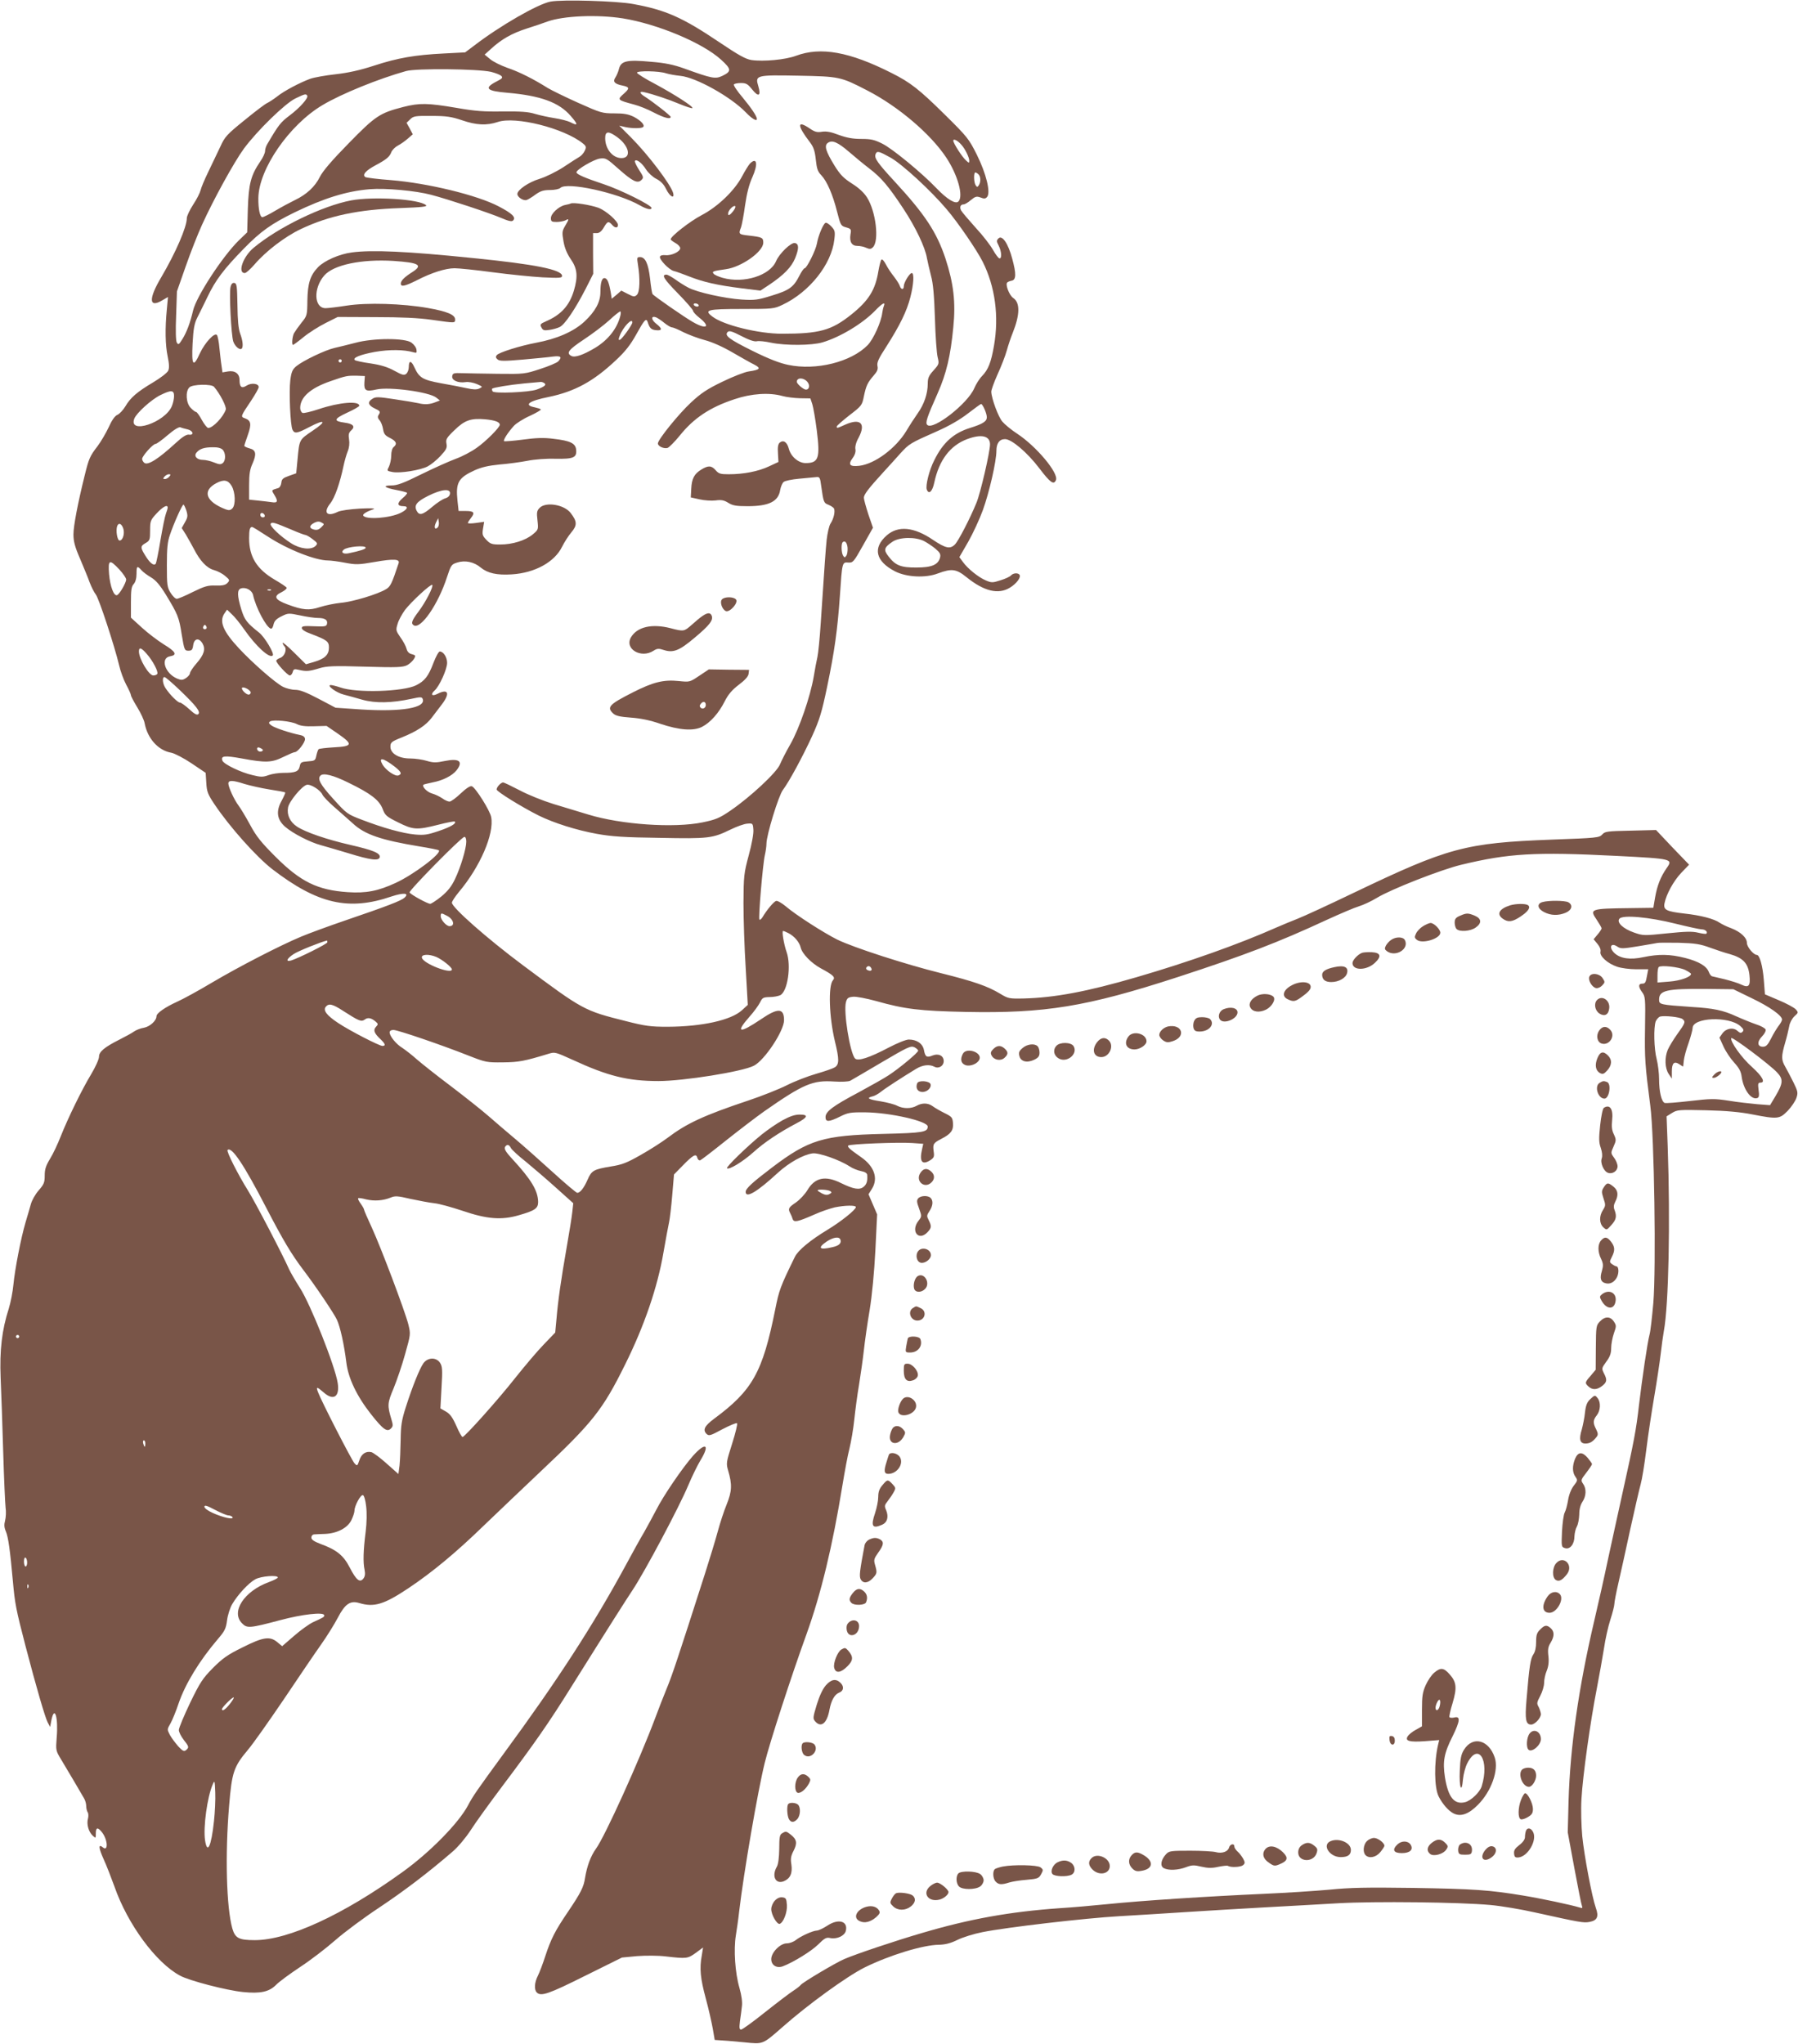 <?xml version="1.0" standalone="no"?>
<!DOCTYPE svg PUBLIC "-//W3C//DTD SVG 20010904//EN"
 "http://www.w3.org/TR/2001/REC-SVG-20010904/DTD/svg10.dtd">
<svg version="1.0" xmlns="http://www.w3.org/2000/svg"
 width="1126pt" height="1280pt" viewBox="0 0 1126 1280"
 preserveAspectRatio="xMidYMid meet">
<g transform="translate(0,1280) scale(0.1,-0.1)"
fill="#795548" stroke="none">
<path d="M3448 12790 c-78 -14 -318 -152 -479 -276 l-56 -42 -134 -7 c-179 -9
-286 -27 -436 -76 -86 -28 -160 -45 -241 -54 -64 -7 -135 -20 -158 -28 -66
-24 -166 -77 -208 -111 -22 -17 -50 -35 -62 -41 -13 -5 -77 -54 -143 -108
-110 -89 -123 -103 -151 -165 -18 -37 -51 -107 -75 -157 -24 -49 -46 -102 -49
-117 -4 -16 -24 -56 -46 -89 -22 -34 -40 -72 -40 -85 0 -56 -70 -217 -160
-370 -81 -136 -78 -195 6 -145 l36 21 -7 -76 c-12 -121 -10 -224 5 -296 10
-49 11 -74 3 -90 -6 -13 -48 -45 -93 -72 -101 -60 -143 -96 -175 -151 -14 -23
-36 -47 -50 -53 -16 -7 -35 -34 -55 -79 -17 -36 -48 -89 -69 -117 -48 -62 -55
-79 -80 -181 -44 -177 -71 -319 -71 -372 0 -43 9 -78 41 -151 22 -53 50 -119
60 -148 11 -29 28 -63 39 -77 20 -25 118 -325 146 -443 8 -36 28 -91 44 -121
17 -31 30 -61 30 -67 0 -6 18 -40 40 -76 22 -36 43 -81 46 -100 18 -95 85
-170 167 -184 20 -4 77 -33 126 -66 l89 -60 4 -63 c3 -55 10 -72 50 -132 97
-145 263 -330 363 -408 284 -218 478 -263 747 -171 76 25 114 22 81 -8 -21
-19 -109 -53 -373 -143 -102 -35 -225 -80 -275 -101 -129 -54 -386 -186 -560
-289 -82 -49 -179 -102 -215 -118 -75 -34 -130 -72 -130 -91 0 -28 -41 -65
-78 -72 -20 -3 -49 -14 -63 -24 -14 -10 -54 -32 -90 -50 -95 -48 -129 -76
-129 -108 0 -15 -22 -64 -49 -109 -58 -96 -145 -274 -191 -390 -18 -46 -47
-108 -66 -139 -27 -44 -34 -67 -34 -106 0 -44 -5 -55 -38 -93 -21 -24 -43 -63
-49 -87 -7 -24 -21 -74 -33 -113 -29 -98 -67 -295 -76 -390 -4 -44 -17 -111
-29 -150 -43 -133 -58 -261 -51 -433 4 -87 11 -294 16 -462 5 -168 12 -326 15
-351 4 -25 2 -62 -3 -81 -7 -26 -6 -44 5 -69 15 -36 26 -115 44 -314 12 -135
19 -173 78 -400 70 -268 123 -448 139 -480 l16 -30 8 43 c20 96 44 16 33 -110
-6 -79 -6 -81 28 -137 41 -68 127 -214 144 -244 7 -12 13 -33 13 -47 0 -14 4
-31 9 -39 5 -7 6 -25 2 -40 -10 -34 4 -83 29 -106 20 -18 20 -18 20 13 0 39
12 41 39 7 36 -46 40 -123 5 -94 -29 24 -27 -3 5 -74 18 -39 48 -117 68 -172
82 -235 260 -477 410 -557 57 -32 294 -93 395 -103 108 -11 163 1 206 44 20
21 89 71 152 113 63 41 162 117 219 167 58 51 182 143 276 205 156 104 306
218 459 350 34 29 81 85 112 132 29 46 120 172 202 281 203 270 290 395 429
618 243 388 347 551 383 605 77 115 294 523 351 660 22 52 55 120 74 152 63
102 36 121 -45 31 -66 -75 -185 -249 -230 -338 -20 -38 -54 -101 -76 -140 -23
-38 -74 -131 -114 -205 -203 -375 -431 -727 -764 -1180 -170 -233 -194 -267
-225 -326 -58 -110 -238 -294 -411 -418 -370 -267 -714 -426 -924 -426 -100 0
-123 12 -141 73 -37 133 -46 459 -20 770 17 208 29 243 117 348 31 36 131 178
224 315 92 137 197 292 234 344 37 52 84 128 105 168 46 88 78 110 135 93 93
-28 155 -9 308 93 148 99 297 222 475 395 90 86 250 239 357 340 323 304 386
385 524 664 121 243 204 486 241 703 14 81 30 166 35 189 5 22 14 99 20 170
l11 130 52 53 c68 70 87 80 94 52 3 -12 11 -19 19 -16 7 3 80 59 161 124 82
65 189 147 240 183 245 171 303 195 437 186 47 -3 89 -1 101 5 11 6 100 58
198 116 160 94 180 104 203 94 13 -7 24 -16 24 -22 0 -12 -116 -109 -185 -154
-27 -18 -112 -66 -188 -107 -162 -86 -207 -120 -207 -155 0 -32 21 -31 90 3
50 25 65 28 160 27 156 -2 390 -55 390 -89 0 -35 -29 -40 -279 -46 -376 -9
-466 -36 -698 -212 -121 -92 -163 -130 -163 -151 0 -43 72 0 201 119 71 65
160 114 218 122 39 5 168 -40 231 -81 19 -13 52 -26 73 -30 25 -5 37 -13 38
-24 3 -38 -3 -58 -22 -74 -26 -22 -64 -15 -142 23 -98 49 -164 35 -211 -45
-15 -25 -47 -59 -71 -76 -47 -32 -51 -39 -36 -68 5 -9 12 -25 15 -36 8 -23 31
-18 136 28 41 19 99 38 128 45 64 13 132 14 132 2 0 -17 -93 -91 -177 -142
-109 -66 -185 -129 -205 -170 -92 -188 -99 -209 -123 -329 -79 -394 -142 -507
-383 -685 -59 -44 -72 -69 -48 -94 16 -15 23 -13 101 29 46 24 87 41 91 37 4
-4 -10 -62 -31 -128 -37 -116 -38 -123 -25 -168 26 -88 24 -130 -9 -212 -17
-41 -42 -118 -56 -170 -14 -52 -50 -170 -80 -264 -174 -543 -206 -638 -240
-720 -20 -49 -53 -133 -72 -185 -99 -264 -315 -742 -371 -818 -33 -46 -56
-109 -68 -182 -8 -57 -27 -94 -108 -214 -80 -118 -105 -167 -141 -276 -15 -47
-36 -102 -46 -122 -22 -43 -25 -88 -7 -106 26 -26 75 -9 301 104 l232 115 95
9 c55 4 131 4 180 -2 130 -15 137 -14 187 22 l46 34 -8 -50 c-15 -81 -9 -143
25 -269 18 -66 37 -151 44 -190 l12 -70 44 -3 c25 -1 89 -7 143 -12 118 -12
112 -14 239 97 158 140 404 318 513 372 156 77 365 141 465 142 39 1 73 9 117
31 33 16 103 38 155 48 148 30 645 88 858 100 107 6 296 18 420 26 124 8 342
21 485 29 143 8 352 19 465 26 230 13 760 7 955 -11 66 -6 192 -27 280 -47
280 -62 302 -66 339 -59 49 9 60 33 40 88 -24 68 -72 322 -85 448 -6 67 -9
165 -5 235 8 143 55 481 96 690 16 83 36 196 45 252 8 56 26 137 40 180 14 43
25 87 25 98 0 11 11 70 25 130 14 61 48 214 75 340 28 127 57 253 65 281 8 28
24 125 35 215 11 90 34 241 50 334 16 94 34 213 40 265 6 52 15 118 20 145 30
161 41 680 24 1157 l-7 187 34 21 c32 20 43 21 214 17 126 -3 213 -11 289 -26
160 -31 171 -29 222 23 23 24 47 60 54 80 11 33 9 42 -19 99 -17 34 -40 78
-51 97 -25 43 -25 65 -1 148 11 37 22 84 26 105 3 21 17 47 32 62 26 23 26 25
9 44 -10 11 -58 37 -106 57 l-87 37 -7 90 c-7 88 -26 157 -44 157 -20 0 -62
50 -62 75 0 33 -39 69 -98 92 -26 9 -58 25 -72 34 -35 25 -120 47 -222 58
-113 13 -132 23 -124 64 12 58 55 137 104 190 l50 52 -104 108 -103 109 -159
-4 c-148 -3 -161 -5 -178 -24 -18 -20 -33 -22 -314 -32 -546 -21 -649 -49
-1246 -335 -154 -74 -310 -146 -349 -161 -38 -15 -99 -40 -135 -56 -230 -102
-544 -214 -870 -309 -312 -91 -514 -129 -710 -134 -90 -2 -97 0 -145 29 -79
48 -166 78 -370 129 -222 55 -550 161 -652 211 -84 42 -259 154 -322 208 -24
20 -51 36 -60 34 -14 -3 -59 -56 -87 -104 -7 -10 -14 -16 -18 -13 -8 7 21 348
34 404 5 22 10 54 10 72 0 53 76 301 103 336 39 52 121 203 182 335 48 106 61
149 95 311 46 220 65 357 80 571 14 209 14 210 52 207 30 -2 34 3 93 108 l62
110 -29 84 c-15 47 -28 93 -28 104 0 20 28 57 124 162 30 33 78 85 105 116 55
60 59 63 231 139 73 32 142 72 191 110 43 33 80 60 83 60 10 0 36 -59 36 -83
0 -26 -25 -42 -105 -67 -103 -32 -170 -92 -224 -202 -32 -62 -56 -160 -47
-184 13 -33 35 -13 47 44 30 140 99 232 206 272 89 33 143 21 143 -33 0 -47
-60 -306 -85 -366 -41 -100 -113 -239 -135 -261 -30 -30 -58 -24 -137 29 -119
81 -218 91 -290 28 -89 -78 -70 -162 52 -225 72 -37 191 -43 269 -13 86 32
115 28 178 -23 110 -89 200 -111 273 -66 41 25 70 64 60 80 -9 14 -40 12 -54
-4 -6 -7 -35 -21 -65 -30 -49 -16 -57 -16 -92 -1 -46 19 -115 75 -144 116
l-22 30 56 97 c30 53 71 142 91 197 40 110 85 306 85 372 0 47 19 73 54 73 41
0 139 -83 215 -183 69 -91 91 -106 104 -73 17 44 -123 211 -243 290 -37 24
-79 59 -93 76 -25 29 -67 142 -69 186 -1 10 17 60 39 109 23 50 49 117 58 150
9 33 26 83 37 110 46 115 47 190 3 219 -24 16 -51 85 -37 97 4 4 16 9 27 11
29 5 30 43 4 138 -25 95 -63 150 -86 127 -13 -13 -13 -18 1 -45 19 -37 21 -85
4 -80 -7 3 -25 27 -40 54 -15 27 -63 90 -108 138 -44 49 -85 97 -91 108 -11
21 -4 38 16 38 7 0 28 12 45 27 28 23 36 25 61 16 22 -9 31 -8 41 4 23 28 -6
146 -64 263 -50 100 -59 112 -203 254 -158 156 -214 200 -332 259 -263 133
-443 165 -597 108 -66 -25 -205 -38 -280 -27 -37 6 -80 30 -202 112 -230 155
-336 202 -540 239 -102 19 -442 29 -516 15z m452 -105 c217 -35 500 -153 616
-259 65 -59 66 -73 8 -101 -44 -21 -65 -17 -239 46 -67 24 -120 35 -207 42
-150 14 -188 6 -201 -42 -4 -18 -15 -44 -23 -56 -18 -27 -5 -41 45 -51 43 -9
45 -17 11 -48 -47 -41 -46 -42 62 -71 31 -8 86 -30 123 -50 64 -33 105 -44
105 -27 0 8 -109 93 -162 127 -34 21 -36 35 -5 28 58 -13 153 -45 222 -74 42
-17 78 -29 81 -26 9 8 -109 84 -233 151 -64 33 -115 66 -114 71 2 13 138 11
182 -4 19 -6 59 -13 89 -16 98 -9 316 -131 410 -228 39 -41 70 -59 70 -42 0
17 -36 70 -89 134 -34 40 -59 77 -55 82 3 5 23 9 44 9 33 0 43 -6 71 -41 39
-49 56 -40 38 21 -21 69 -15 71 250 66 258 -5 265 -6 433 -93 194 -100 396
-272 494 -420 72 -109 109 -242 76 -275 -18 -18 -70 13 -138 84 -91 95 -274
246 -338 278 -50 25 -71 30 -132 30 -54 0 -91 7 -141 25 -49 19 -78 24 -105
20 -30 -5 -44 -2 -75 19 -83 57 -83 22 0 -86 22 -29 30 -53 36 -108 6 -56 12
-75 34 -97 36 -38 72 -121 99 -228 22 -86 24 -90 57 -99 31 -9 33 -12 27 -44
-7 -47 8 -72 44 -72 16 0 41 -5 55 -12 21 -9 29 -9 42 4 40 41 18 224 -37 311
-19 30 -51 60 -94 87 -53 34 -74 55 -110 113 -54 88 -66 125 -42 142 27 20 62
5 133 -56 38 -33 95 -80 128 -105 74 -57 118 -108 213 -252 76 -115 136 -241
147 -309 4 -21 15 -69 25 -108 14 -51 20 -123 25 -270 3 -110 11 -219 17 -242
10 -41 9 -44 -26 -83 -30 -33 -36 -48 -36 -83 0 -62 -23 -129 -62 -184 -19
-27 -51 -76 -71 -110 -67 -111 -198 -208 -295 -220 -61 -7 -73 7 -42 49 14 19
20 39 17 55 -3 16 4 44 20 72 47 89 12 124 -83 82 -53 -24 -54 -24 -54 -12 0
5 36 36 79 70 77 59 80 63 91 119 14 67 23 86 62 131 22 25 28 39 23 60 -4 21
7 46 56 121 84 132 127 219 150 308 21 82 25 152 9 152 -14 0 -50 -60 -50 -82
0 -24 -17 -23 -25 1 -3 11 -20 37 -36 58 -17 21 -40 55 -51 77 -11 21 -23 35
-28 30 -5 -5 -13 -37 -19 -71 -19 -118 -60 -185 -170 -273 -124 -99 -198 -120
-434 -120 -147 0 -366 54 -435 107 -56 42 -34 48 186 48 192 0 199 1 252 26
170 80 308 255 325 409 6 50 4 58 -20 83 -14 15 -31 25 -36 21 -15 -9 -45 -81
-53 -129 -8 -44 -64 -155 -77 -155 -5 0 -20 -21 -33 -47 -36 -71 -63 -91 -172
-124 -89 -28 -108 -30 -189 -25 -106 7 -279 45 -335 75 -21 11 -58 34 -81 51
-23 16 -48 30 -55 30 -34 0 -17 -27 71 -117 52 -53 95 -103 95 -109 0 -7 18
-27 40 -44 73 -58 44 -76 -42 -26 -51 29 -246 164 -252 175 -3 4 -10 48 -15
96 -11 95 -30 135 -63 135 -19 0 -20 -3 -13 -47 14 -87 12 -171 -6 -189 -15
-14 -20 -14 -57 5 l-41 21 -30 -26 -30 -25 -6 38 c-11 63 -21 88 -37 91 -18 4
-28 -26 -28 -87 0 -63 -32 -121 -100 -185 -68 -63 -174 -109 -305 -133 -100
-19 -230 -60 -244 -77 -8 -10 -7 -17 5 -27 13 -11 41 -11 157 -1 78 7 163 15
190 19 50 6 59 -3 32 -31 -9 -8 -59 -30 -113 -47 -94 -31 -101 -32 -262 -30
-91 1 -192 3 -225 4 -54 2 -60 0 -63 -19 -4 -26 37 -44 84 -37 17 3 48 -3 70
-12 38 -17 38 -17 16 -28 -17 -8 -39 -7 -80 2 -31 7 -104 21 -161 31 -114 21
-136 34 -166 100 -20 44 -35 44 -35 1 0 -16 -7 -34 -16 -42 -13 -11 -25 -8
-74 19 -42 23 -83 36 -149 46 -51 7 -95 17 -99 21 -15 14 33 34 125 51 91 16
183 15 241 -2 21 -6 23 -4 20 16 -1 13 -15 32 -31 44 -40 30 -238 30 -352 -1
-44 -11 -102 -26 -130 -32 -58 -13 -196 -79 -239 -114 -24 -20 -31 -34 -38
-88 -9 -73 0 -285 14 -311 13 -25 28 -23 106 18 99 52 111 37 19 -24 -84 -57
-82 -53 -94 -182 l-8 -84 -45 -16 c-37 -13 -46 -20 -48 -43 -2 -16 -10 -30
-18 -33 -47 -14 -45 -12 -25 -45 24 -39 19 -50 -17 -44 -15 2 -53 7 -84 10
l-58 6 0 90 c0 70 5 100 21 135 27 61 22 86 -18 96 -18 5 -33 12 -33 16 0 4
10 34 22 68 24 68 20 90 -17 104 -30 11 -30 10 39 113 25 38 46 75 46 83 0 23
-47 28 -76 9 -31 -20 -44 -9 -44 36 0 39 -29 60 -72 53 l-35 -6 -6 43 c-4 24
-9 74 -13 110 -3 36 -10 72 -15 80 -13 21 -75 -45 -107 -113 -42 -93 -53 -78
-46 60 5 93 11 126 29 162 13 25 41 83 64 130 50 105 102 174 226 301 108 111
175 158 320 229 184 89 325 133 470 145 100 8 287 -9 385 -35 103 -27 361
-112 439 -145 46 -20 66 -24 74 -16 20 20 -5 44 -91 89 -134 70 -442 145 -674
164 -81 6 -153 15 -160 19 -21 14 2 41 64 74 69 37 88 53 99 83 5 12 23 31 40
40 18 9 46 29 63 44 l31 27 -19 36 -20 36 23 22 c20 20 31 22 134 21 94 0 124
-5 190 -27 89 -31 155 -34 224 -11 111 38 415 -39 533 -134 21 -17 23 -23 12
-46 -6 -14 -21 -31 -33 -38 -12 -7 -58 -36 -101 -65 -45 -29 -110 -61 -149
-73 -69 -21 -139 -69 -139 -95 0 -20 39 -45 59 -37 9 3 34 18 55 34 31 22 50
28 91 28 28 0 57 6 64 13 40 40 360 -30 498 -109 42 -24 73 -31 73 -16 0 17
-195 114 -298 148 -123 41 -172 63 -172 75 0 17 109 81 147 86 36 5 43 1 118
-66 88 -78 118 -92 142 -68 15 14 13 20 -15 63 -17 27 -29 52 -26 56 9 14 44
-12 69 -52 14 -22 43 -49 65 -60 29 -15 47 -34 62 -65 23 -47 55 -64 43 -22
-17 55 -155 237 -263 346 l-74 74 39 -9 c42 -9 102 -9 111 1 12 12 -15 40 -58
63 -35 17 -61 22 -123 22 -76 0 -85 3 -226 66 -80 36 -166 78 -191 93 -89 56
-176 100 -252 126 -42 15 -91 39 -109 55 l-34 28 40 36 c65 60 130 97 223 127
48 15 106 35 130 44 101 36 311 45 472 20z m-825 -335 c28 -7 56 -18 64 -25
11 -11 7 -17 -27 -34 -84 -43 -67 -61 66 -72 207 -18 323 -60 396 -145 48 -55
47 -65 -3 -39 -16 8 -59 19 -97 25 -38 6 -94 18 -124 27 -42 13 -90 16 -201
15 -118 -2 -174 2 -293 23 -178 30 -229 31 -331 5 -147 -38 -173 -55 -342
-228 -106 -108 -162 -174 -180 -210 -30 -61 -83 -110 -156 -145 -29 -14 -83
-43 -122 -66 -38 -23 -75 -41 -82 -41 -15 0 -26 51 -25 121 3 181 194 458 402
581 117 70 351 165 523 213 63 18 451 14 532 -5z m-1151 -149 c9 -14 -46 -76
-110 -124 -57 -43 -69 -58 -141 -181 -7 -12 -13 -30 -13 -42 0 -12 -13 -41
-30 -65 -59 -87 -73 -140 -78 -299 l-4 -145 -54 -52 c-102 -101 -264 -349
-285 -438 -18 -77 -40 -136 -67 -179 -22 -35 -25 -37 -35 -21 -6 11 -8 75 -4
169 l5 151 55 157 c30 86 76 203 102 260 72 159 202 395 263 478 83 112 256
281 321 313 60 29 67 31 75 18z m1943 -261 c74 -55 89 -130 25 -130 -55 0
-102 57 -102 125 0 45 21 46 77 5z m2154 -47 c23 -25 49 -79 49 -99 0 -16 -2
-16 -20 1 -25 22 -80 108 -80 124 0 15 28 1 51 -26z m-444 -80 c74 -42 252
-206 351 -323 71 -83 190 -257 226 -329 78 -155 103 -341 71 -525 -18 -105
-36 -151 -75 -191 -16 -16 -38 -51 -49 -77 -41 -96 -258 -265 -294 -229 -13
13 -4 43 65 198 55 124 81 235 98 413 16 157 2 275 -49 431 -55 165 -128 276
-318 482 -107 116 -129 147 -120 171 9 23 20 20 94 -21z m551 -105 c14 -14 15
-47 2 -68 -9 -13 -11 -13 -20 0 -12 18 -13 80 -2 80 4 0 13 -5 20 -12z m-1753
-818 c3 -5 -1 -10 -9 -10 -8 0 -18 5 -21 10 -3 6 1 10 9 10 8 0 18 -4 21 -10z
m1160 -7 c-4 -10 -8 -29 -10 -43 -7 -58 -56 -165 -91 -201 -103 -106 -323
-161 -498 -124 -54 11 -123 38 -224 88 -147 73 -177 96 -155 118 10 10 29 4
87 -26 48 -25 82 -36 96 -32 12 3 52 -1 88 -9 92 -19 255 -18 323 2 111 33
250 117 329 198 46 48 67 59 55 29z m-1650 -60 c-20 -80 -76 -152 -159 -202
-74 -44 -126 -62 -148 -50 -34 18 -18 39 80 104 53 35 124 89 157 119 33 31
64 55 69 56 4 0 5 -12 1 -27z m275 -45 c19 -15 40 -28 48 -28 7 0 39 -13 71
-30 33 -16 93 -39 135 -50 46 -12 113 -42 173 -77 54 -31 115 -66 136 -76 45
-23 37 -33 -33 -43 -25 -3 -99 -32 -165 -64 -96 -46 -136 -73 -197 -130 -76
-70 -208 -233 -208 -257 0 -18 38 -35 61 -28 10 4 44 38 75 76 88 110 189 178
344 229 106 36 218 43 300 20 25 -7 74 -13 110 -14 l65 -1 12 -36 c6 -19 19
-92 28 -163 22 -175 12 -206 -70 -206 -44 0 -92 40 -105 90 -11 42 -34 57 -57
38 -10 -8 -14 -28 -11 -67 l3 -54 -60 -28 c-66 -31 -158 -49 -251 -49 -52 0
-63 3 -82 25 -26 30 -47 31 -89 5 -45 -27 -61 -57 -64 -120 l-3 -55 54 -12
c30 -7 76 -10 101 -7 35 5 53 2 80 -15 27 -17 50 -21 120 -21 134 0 194 29
205 102 4 21 13 43 22 50 8 7 51 16 96 20 45 4 92 9 106 10 23 3 26 -1 33 -57
14 -100 16 -105 45 -116 14 -6 30 -16 34 -22 10 -16 0 -65 -21 -96 -9 -14 -19
-59 -24 -101 -7 -72 -11 -127 -37 -520 -6 -96 -16 -193 -21 -215 -5 -22 -16
-77 -23 -122 -21 -124 -91 -327 -146 -423 -27 -47 -56 -104 -65 -126 -19 -50
-187 -206 -310 -290 -70 -48 -93 -57 -175 -74 -179 -37 -510 -14 -716 49 -54
16 -152 46 -218 66 -65 20 -160 58 -212 86 -52 27 -98 49 -103 49 -14 0 -41
-29 -41 -44 0 -13 159 -111 265 -164 94 -46 235 -91 363 -114 94 -17 172 -22
395 -25 306 -6 329 -3 442 52 39 19 86 36 105 37 34 3 35 2 38 -38 2 -24 -10
-91 -29 -160 -30 -112 -32 -129 -33 -299 0 -99 6 -283 14 -409 l13 -229 -36
-33 c-68 -63 -251 -103 -465 -104 -108 0 -140 4 -265 36 -259 65 -265 68 -642
349 -224 167 -445 362 -445 392 0 8 20 38 43 66 134 159 223 365 203 470 -7
40 -98 185 -121 193 -10 4 -35 -12 -70 -45 -29 -28 -61 -51 -70 -51 -9 0 -30
9 -46 21 -16 11 -45 25 -64 30 -31 9 -64 43 -53 55 3 2 28 8 56 14 65 12 124
42 151 76 44 56 17 77 -75 58 -53 -11 -70 -11 -111 1 -26 8 -73 15 -104 15
-72 0 -124 31 -124 74 0 26 6 32 69 57 97 39 154 77 190 125 17 23 46 61 64
84 52 69 39 99 -28 65 -35 -18 -47 -5 -18 21 30 27 78 133 78 173 0 35 -23 71
-46 71 -7 0 -24 -31 -39 -70 -32 -85 -55 -114 -108 -141 -80 -41 -376 -50
-476 -14 -24 8 -51 15 -60 15 -29 -1 36 -49 82 -60 23 -6 75 -20 116 -32 82
-23 184 -21 309 6 55 12 64 12 69 -1 22 -56 -131 -82 -385 -66 l-161 11 -106
56 c-78 41 -117 56 -146 56 -22 0 -57 9 -77 19 -47 24 -186 145 -274 239 -101
108 -127 170 -92 221 l16 23 30 -29 c17 -15 51 -57 76 -93 76 -109 160 -185
180 -165 12 11 -50 115 -85 143 -78 62 -91 79 -112 146 -26 86 -27 123 -2 131
31 10 70 -12 76 -42 17 -78 82 -201 111 -210 6 -2 14 9 17 26 5 22 17 35 49
51 42 21 45 21 118 6 41 -9 91 -16 110 -16 44 0 63 -12 58 -36 -3 -17 -12 -19
-81 -16 -64 3 -77 1 -77 -11 0 -10 22 -24 56 -36 102 -39 114 -48 114 -86 0
-45 -25 -70 -92 -90 l-52 -15 -73 72 c-40 40 -73 68 -73 62 0 -5 5 -15 11 -21
18 -18 2 -63 -26 -73 -14 -5 -25 -13 -25 -18 0 -15 71 -92 85 -92 7 0 15 10
18 21 5 19 10 21 39 14 46 -11 65 -9 128 10 47 14 87 16 287 10 200 -6 235 -4
262 9 26 14 51 43 51 59 0 3 -11 8 -24 11 -15 4 -26 16 -30 33 -4 16 -21 48
-38 71 -29 42 -30 46 -18 85 6 23 28 62 46 87 40 52 162 165 171 157 9 -10
-42 -109 -86 -167 -42 -56 -49 -74 -30 -86 44 -27 153 131 208 301 25 76 28
81 64 92 49 16 106 4 147 -31 44 -36 102 -49 195 -43 145 9 268 77 315 173 14
28 40 69 58 90 37 44 37 68 -4 121 -40 53 -155 72 -194 33 -18 -18 -20 -29
-14 -79 6 -57 6 -58 -30 -88 -46 -38 -127 -63 -203 -63 -52 0 -62 3 -87 29
-25 26 -27 34 -21 71 l7 42 -51 -7 c-28 -4 -51 -4 -51 0 0 4 9 18 20 32 26 33
18 43 -35 43 l-43 0 -7 64 c-12 114 5 144 108 191 42 19 85 29 155 36 53 4
132 15 174 23 44 9 119 15 176 13 114 -2 135 7 130 57 -4 40 -37 56 -142 68
-60 8 -109 6 -191 -5 -60 -8 -113 -12 -118 -10 -8 5 22 53 62 97 14 15 59 44
100 62 41 19 71 37 68 40 -3 4 -21 9 -38 13 -72 14 -38 40 87 65 164 34 281
98 421 230 58 54 91 96 126 159 52 94 64 108 73 80 12 -38 22 -48 53 -51 39
-4 40 10 0 41 -32 25 -33 51 -1 40 9 -4 33 -19 52 -35z m-200 3 c0 -15 -64
-104 -78 -109 -9 -3 -10 3 -1 25 20 54 79 116 79 84z m-1820 -241 c0 -5 -4
-10 -10 -10 -5 0 -10 5 -10 10 0 6 5 10 10 10 6 0 10 -4 10 -10z m142 -136
c-3 -51 10 -58 76 -43 82 18 331 -16 374 -51 l23 -18 -26 -10 c-37 -15 -69
-17 -109 -7 -19 4 -87 16 -150 25 -99 15 -118 16 -137 3 -33 -19 -28 -41 12
-60 38 -18 39 -21 25 -43 -6 -10 -4 -20 7 -32 9 -10 19 -35 22 -56 5 -30 13
-40 44 -55 39 -20 46 -37 22 -57 -9 -7 -15 -29 -15 -54 0 -22 -7 -53 -14 -68
-14 -27 -14 -27 22 -34 48 -9 173 11 220 35 21 11 57 40 81 66 37 40 42 51 37
77 -5 26 0 36 49 83 65 64 104 77 195 69 61 -6 90 -17 90 -34 0 -17 -87 -104
-144 -144 -33 -24 -92 -55 -131 -69 -38 -14 -135 -57 -214 -96 -115 -57 -153
-71 -189 -71 -61 0 -44 -15 32 -29 33 -6 62 -14 65 -17 3 -3 -9 -19 -28 -34
-36 -31 -34 -50 5 -50 35 0 26 -21 -17 -42 -67 -33 -218 -44 -234 -17 -6 9 22
26 64 40 16 6 -17 7 -84 4 -65 -4 -122 -12 -139 -20 -68 -34 -94 -6 -48 52 29
36 61 128 84 238 6 28 17 67 25 87 10 24 13 51 9 76 -5 31 -2 43 14 57 26 24
12 41 -41 48 -73 10 -69 23 14 62 42 19 77 39 77 44 0 32 -125 22 -253 -21
-48 -16 -94 -27 -102 -24 -8 3 -15 17 -15 31 0 68 65 125 190 168 97 34 106
35 165 34 l50 -2 -3 -41z m2773 6 c19 -21 14 -50 -8 -50 -15 0 -57 36 -57 49
0 27 41 28 65 1z m-1647 -9 c17 -10 2 -23 -48 -41 -50 -17 -265 -26 -275 -11
-4 7 -5 14 -3 17 8 7 109 24 203 33 50 4 95 9 100 9 6 1 16 -2 23 -7z m-2068
-23 c38 -44 79 -124 74 -143 -15 -45 -80 -115 -110 -115 -7 0 -25 23 -40 50
-15 28 -31 50 -36 50 -5 0 -20 11 -33 25 -30 29 -35 104 -9 129 19 20 138 22
154 4z m-250 -58 c0 -17 -6 -45 -14 -64 -43 -102 -273 -179 -235 -78 13 35
106 119 162 147 69 34 87 33 87 -5z m85 -209 c35 -8 42 -38 8 -33 -15 2 -40
-13 -80 -50 -112 -103 -178 -145 -200 -126 -7 6 -13 17 -13 24 0 18 68 94 84
94 7 0 41 25 76 55 41 35 71 53 80 49 8 -4 29 -9 45 -13z m219 -127 c20 -20
21 -68 1 -84 -12 -10 -23 -9 -55 4 -22 9 -53 16 -69 16 -38 0 -59 24 -40 46
19 23 47 33 101 33 30 1 52 -5 62 -15z m-334 -169 c-7 -8 -19 -15 -27 -15 -13
0 -13 3 -3 15 7 8 19 15 27 15 13 0 13 -3 3 -15z m390 -57 c24 -40 27 -120 5
-142 -12 -12 -22 -13 -41 -6 -126 48 -150 117 -58 165 46 24 72 19 94 -17z
m1368 -50 c-2 -14 -13 -24 -30 -29 -15 -4 -52 -28 -81 -53 -60 -51 -81 -56
-97 -26 -19 35 -2 58 72 95 84 42 141 47 136 13z m-1651 -105 c10 -33 9 -43
-9 -74 l-20 -36 25 -39 c13 -22 36 -63 51 -91 38 -75 81 -121 126 -133 22 -6
53 -22 70 -37 29 -24 30 -27 15 -43 -13 -14 -30 -18 -74 -17 -49 2 -69 -4
-143 -40 -47 -24 -93 -43 -101 -43 -9 0 -26 17 -39 38 -21 34 -23 48 -23 172
0 106 4 147 19 190 25 74 77 190 85 190 3 0 11 -17 18 -37z m-117 18 c0 -5 -5
-22 -11 -38 -6 -15 -21 -89 -34 -165 -12 -75 -26 -141 -29 -147 -10 -16 -32
-2 -58 37 -40 62 -41 71 -8 90 28 16 30 21 30 80 0 59 2 65 41 107 39 42 69
58 69 36z m608 -49 c2 -7 -3 -12 -12 -12 -9 0 -16 7 -16 16 0 17 22 14 28 -4z
m1083 -75 c-18 -18 -25 1 -11 30 l14 28 4 -24 c2 -13 -1 -28 -7 -34z m-729 1
c-15 -15 -27 -19 -47 -14 -31 8 -29 26 5 43 17 8 29 9 43 1 19 -10 19 -10 -1
-30z m-189 -14 c43 -19 84 -34 89 -34 6 0 27 -12 45 -26 32 -24 34 -28 19 -43
-28 -27 -97 -19 -153 17 -69 44 -136 109 -128 122 8 13 23 8 128 -36z m-1052
9 c12 -31 -1 -78 -22 -78 -15 0 -25 64 -15 91 9 22 26 16 37 -13z m909 -55
c123 -80 296 -148 375 -148 16 0 64 -6 105 -14 69 -13 84 -13 188 5 120 21
158 18 148 -9 -42 -127 -51 -146 -79 -162 -50 -31 -209 -79 -282 -85 -39 -4
-98 -16 -132 -27 -68 -22 -106 -19 -203 17 -81 30 -90 52 -34 78 19 10 32 22
29 27 -3 5 -37 28 -75 50 -112 66 -160 143 -160 260 0 53 5 70 19 70 4 0 49
-28 101 -62z m4108 -27 c20 -11 52 -32 71 -48 28 -24 33 -34 28 -55 -12 -45
-52 -62 -147 -62 -98 -1 -133 13 -176 70 -32 41 -28 55 26 92 44 29 144 31
198 3z m-480 -42 c1 -19 -2 -41 -8 -49 -9 -13 -11 -13 -20 0 -11 17 -13 73 -3
84 14 14 28 -2 31 -35z m-3018 1 c0 -9 -35 -20 -107 -35 -33 -7 -51 6 -30 23
23 19 137 29 137 12z m-1543 -136 c24 -26 43 -54 43 -63 0 -21 -42 -93 -57
-98 -20 -7 -43 53 -50 132 -7 91 2 95 64 29z m139 -5 c10 -12 38 -32 60 -45
30 -18 55 -47 92 -107 76 -125 83 -142 100 -251 16 -97 18 -101 42 -101 21 0
26 6 30 35 6 43 37 48 59 9 19 -35 9 -69 -39 -124 -22 -25 -40 -53 -40 -60 0
-8 -11 -22 -25 -31 -21 -14 -30 -14 -55 -4 -77 32 -108 129 -45 140 47 8 36
29 -40 75 -38 24 -100 71 -137 105 l-68 62 0 96 c0 76 3 99 17 114 11 12 18
36 18 64 0 50 4 53 31 23z m811 -125 c-3 -3 -12 -4 -19 -1 -8 3 -5 6 6 6 11 1
17 -2 13 -5z m-408 -243 c-15 -5 -22 6 -14 19 6 9 10 9 16 -1 5 -8 4 -15 -2
-18z m-370 -156 c38 -43 74 -112 66 -125 -3 -6 -15 -10 -25 -10 -28 0 -90 105
-90 150 0 29 14 25 49 -15z m207 -227 c103 -99 131 -135 116 -150 -8 -8 -24 0
-56 30 -25 23 -52 42 -59 42 -14 0 -63 49 -90 90 -19 27 -23 70 -7 70 6 0 49
-37 96 -82z m444 -15 c0 -7 -6 -13 -13 -13 -17 0 -49 34 -41 43 10 9 54 -15
54 -30z m290 -198 c22 -11 53 -15 108 -13 l77 2 70 -48 c97 -67 94 -80 -22
-86 -50 -3 -95 -8 -98 -12 -4 -4 -10 -22 -14 -40 -6 -31 -10 -33 -53 -36 -41
-3 -46 -6 -51 -31 -7 -33 -27 -41 -103 -41 -28 0 -70 -6 -92 -14 -35 -13 -49
-13 -101 0 -72 16 -179 68 -188 90 -12 31 12 34 122 14 150 -28 188 -26 260
10 33 16 65 30 72 30 17 0 63 59 63 81 0 12 -9 21 -27 25 -69 14 -160 45 -182
60 -18 13 -20 18 -10 26 20 13 133 2 169 -17z m-221 -154 c9 -6 10 -11 2 -15
-13 -8 -31 1 -31 15 0 11 11 11 29 0z m834 -113 c40 -32 46 -45 22 -54 -20 -8
-78 32 -99 67 -29 50 3 44 77 -13z m-292 -99 c142 -69 193 -109 215 -164 15
-41 24 -49 97 -85 94 -47 117 -49 251 -15 54 14 101 23 104 20 12 -12 -26 -34
-103 -60 -68 -23 -90 -26 -146 -21 -77 7 -199 41 -332 92 -92 35 -96 38 -180
131 -81 89 -101 126 -80 146 17 18 79 3 174 -44z m-648 -9 c34 -10 104 -26
155 -34 52 -8 96 -16 98 -19 2 -2 -8 -25 -22 -51 -37 -66 -30 -118 21 -163 48
-42 157 -98 225 -116 30 -8 107 -31 171 -50 139 -43 192 -50 197 -25 5 25 -41
44 -185 77 -144 33 -280 79 -334 115 -43 29 -64 73 -55 120 7 37 84 131 116
141 23 7 85 -31 99 -61 5 -12 37 -45 71 -75 35 -30 88 -78 120 -106 74 -69
176 -104 419 -144 63 -10 116 -21 119 -24 19 -19 -157 -152 -270 -204 -110
-51 -186 -66 -301 -58 -189 13 -295 65 -452 222 -89 89 -120 127 -159 200 -27
50 -60 104 -72 120 -28 37 -63 114 -64 138 0 22 26 22 103 -3z m1387 -361 c0
-43 -35 -160 -71 -235 -21 -44 -44 -74 -85 -108 -31 -25 -63 -46 -70 -46 -16
0 -121 57 -129 71 -7 10 324 347 343 348 7 1 12 -11 12 -30z m7205 -89 c351
-18 353 -19 312 -77 -38 -55 -59 -109 -72 -183 l-11 -65 -145 -2 c-251 -3
-256 -5 -209 -74 16 -24 30 -48 30 -53 0 -4 -11 -22 -25 -38 l-25 -30 24 -29
c15 -18 22 -36 19 -49 -7 -27 44 -74 104 -94 26 -9 79 -16 121 -16 l74 0 -7
-37 c-8 -46 -12 -53 -30 -53 -25 0 -26 -19 -3 -51 22 -30 23 -36 20 -227 -3
-191 0 -232 33 -487 25 -187 37 -1021 19 -1234 -8 -90 -18 -180 -24 -200 -13
-48 -46 -273 -66 -441 -17 -152 -32 -230 -102 -545 -27 -121 -68 -310 -92
-420 -23 -110 -62 -283 -86 -385 -98 -418 -151 -789 -161 -1130 l-5 -195 41
-222 c23 -123 44 -230 48 -239 5 -13 2 -15 -13 -10 -55 17 -244 57 -354 75
-211 35 -312 42 -690 48 -292 4 -397 2 -525 -11 -88 -8 -272 -20 -410 -26
-357 -16 -758 -42 -985 -65 -80 -8 -212 -20 -295 -25 -311 -22 -562 -67 -860
-155 -168 -49 -415 -132 -489 -164 -57 -25 -262 -147 -272 -162 -3 -5 -23 -21
-43 -34 -21 -13 -100 -73 -177 -134 -76 -61 -145 -111 -153 -111 -11 0 -12 11
-7 53 4 28 10 70 12 92 4 25 -2 69 -15 115 -28 96 -37 241 -23 328 6 37 16
105 21 152 28 239 116 752 160 930 31 127 168 548 262 807 91 253 163 552 225
933 14 85 33 189 44 230 10 41 24 122 30 180 6 58 19 157 30 220 10 63 24 160
30 215 6 55 22 168 36 250 15 91 29 238 36 375 l11 225 -27 63 -27 63 22 35
c40 65 14 140 -68 197 -73 51 -88 65 -81 73 10 10 315 22 401 16 l69 -5 -7
-31 c-19 -81 -1 -105 52 -71 22 15 25 22 20 55 -6 46 -2 52 48 78 59 30 77 53
73 99 -3 35 -7 40 -54 63 -28 14 -61 33 -74 43 -29 21 -66 21 -100 2 -33 -19
-84 -19 -121 0 -16 9 -63 21 -104 28 -78 12 -92 21 -51 31 14 3 37 16 53 29
26 21 129 88 221 144 40 24 82 29 113 13 27 -15 59 4 59 35 0 34 -33 50 -70
35 -36 -15 -46 -9 -54 35 -8 40 -45 65 -95 65 -17 0 -71 -22 -123 -49 -123
-65 -195 -88 -213 -70 -32 33 -74 295 -57 354 7 25 14 30 45 33 20 2 85 -11
144 -27 180 -51 275 -62 559 -68 498 -10 757 32 1329 218 420 137 629 217 935
359 83 38 172 76 199 84 27 8 79 32 115 54 89 54 401 176 525 206 298 72 462
82 976 56z m-7326 -375 c42 -21 53 -65 16 -65 -20 0 -55 40 -55 62 0 22 3 22
39 3z m7696 -50 c77 -19 150 -35 162 -35 22 0 40 -16 29 -27 -3 -3 -26 0 -51
6 -36 9 -77 8 -195 -4 -145 -15 -150 -15 -207 5 -69 24 -111 64 -91 87 21 25
186 10 353 -32z m-5557 -59 c37 -19 68 -56 76 -89 9 -40 67 -99 128 -132 78
-42 91 -55 74 -74 -30 -35 -24 -230 13 -384 27 -111 27 -143 -1 -161 -13 -8
-66 -26 -118 -41 -52 -15 -135 -47 -184 -72 -48 -24 -156 -67 -240 -95 -278
-93 -386 -143 -506 -234 -36 -27 -111 -75 -168 -107 -86 -49 -116 -61 -187
-72 -107 -18 -120 -25 -145 -82 -23 -53 -47 -83 -65 -83 -6 0 -76 59 -155 131
-79 72 -184 165 -234 207 -50 42 -125 106 -166 142 -41 36 -147 120 -235 187
-88 66 -185 143 -216 170 -31 28 -72 59 -90 71 -38 23 -79 73 -79 97 0 9 9 15
24 15 27 0 302 -94 471 -161 107 -42 113 -43 215 -42 100 1 135 8 286 54 39
12 44 10 150 -38 221 -102 345 -133 538 -133 156 0 526 59 597 96 67 34 189
218 189 285 0 77 -38 79 -146 5 -134 -90 -160 -85 -72 15 29 32 59 74 68 92
14 29 20 32 60 33 25 0 55 6 67 12 46 25 69 185 39 270 -17 48 -31 132 -22
132 4 0 19 -6 34 -14z m-2888 -57 c0 -10 -179 -99 -227 -114 -37 -10 -27 12
17 41 29 19 171 76 208 84 1 0 2 -5 2 -11z m8660 -34 c41 -15 96 -33 123 -40
84 -24 115 -58 123 -132 7 -67 -4 -81 -49 -60 -19 10 -66 24 -104 34 -37 9
-74 17 -81 19 -7 2 -16 14 -21 28 -14 36 -62 65 -148 87 -95 24 -165 25 -261
5 -83 -18 -144 -9 -181 25 -37 35 -24 68 16 42 22 -15 33 -15 131 1 59 10 114
19 122 21 8 2 69 2 135 1 100 -3 133 -8 195 -31z m-7977 -58 c36 -16 97 -64
97 -78 0 -33 -182 37 -188 74 -4 21 43 24 91 4z m2722 -68 c10 -15 -1 -23 -20
-15 -9 3 -13 10 -10 16 8 13 22 13 30 -1z m5098 -13 c20 -10 37 -21 37 -25 0
-19 -68 -43 -135 -48 l-75 -6 0 45 c0 25 3 48 8 52 12 13 125 1 165 -18z m417
-177 c113 -54 190 -109 190 -134 0 -7 -10 -25 -22 -40 -11 -15 -33 -50 -47
-79 -21 -41 -31 -51 -51 -51 -35 0 -38 31 -5 65 16 16 25 35 22 43 -3 8 -30
23 -59 32 -29 10 -86 33 -126 51 -80 37 -142 50 -277 58 -200 14 -205 15 -205
46 0 58 46 69 295 67 l170 -2 115 -56z m-8822 -79 c101 -65 114 -70 136 -55
19 15 41 11 69 -13 16 -14 16 -17 1 -33 -18 -20 -11 -40 30 -78 29 -28 33 -41
11 -41 -20 0 -208 97 -278 144 -71 47 -95 79 -77 101 19 23 42 18 108 -25z
m8389 -52 c20 -16 17 -25 -33 -94 -25 -35 -52 -80 -60 -99 -20 -49 -18 -114 6
-150 l20 -30 0 46 c0 53 15 66 49 43 11 -8 21 -14 22 -12 0 2 2 19 4 38 2 19
15 68 30 109 14 41 25 83 25 93 0 66 225 76 298 13 21 -19 24 -26 15 -36 -10
-10 -16 -9 -32 5 -26 24 -70 17 -94 -15 l-19 -27 25 -55 c14 -31 44 -76 67
-101 31 -34 43 -56 47 -88 11 -81 60 -149 99 -134 10 4 12 17 7 51 -5 38 -3
45 11 45 34 0 14 38 -51 97 -65 57 -139 161 -131 182 4 12 239 -164 287 -215
40 -43 38 -67 -11 -150 l-33 -55 -80 6 c-44 4 -125 13 -179 22 -90 14 -112 13
-243 -2 -79 -9 -150 -15 -158 -12 -20 8 -35 71 -35 149 0 37 -7 93 -15 125
-17 64 -20 199 -6 237 6 13 18 27 28 30 27 7 125 -3 140 -16z m-7337 -808 c5
-10 47 -49 93 -85 45 -37 130 -110 189 -163 l108 -97 -6 -55 c-3 -30 -19 -129
-35 -220 -36 -205 -55 -340 -64 -450 l-8 -85 -72 -75 c-40 -41 -120 -136 -179
-210 -106 -135 -314 -367 -329 -369 -5 -1 -22 30 -39 69 -23 52 -39 75 -65 90
l-35 20 7 130 c7 112 5 133 -9 155 -24 37 -78 35 -105 -3 -24 -35 -68 -144
-110 -275 -26 -82 -31 -114 -32 -205 -1 -59 -4 -131 -7 -160 l-7 -53 -73 65
c-40 36 -83 68 -96 72 -35 8 -63 -11 -76 -52 -12 -35 -13 -36 -30 -18 -17 18
-207 388 -229 447 -13 35 -7 34 36 -3 61 -54 101 -28 88 58 -15 103 -170 494
-237 597 -28 44 -58 96 -67 115 -38 87 -213 423 -259 496 -63 101 -135 244
-127 252 25 25 103 -92 242 -361 107 -206 157 -290 234 -392 77 -101 193 -274
209 -310 21 -46 45 -155 59 -268 12 -98 65 -210 155 -324 75 -95 100 -113 124
-89 14 14 14 21 3 58 -26 86 -25 102 14 194 20 49 53 145 72 214 35 125 35
125 20 187 -22 85 -169 475 -228 604 -27 58 -49 109 -49 113 0 5 -9 21 -21 38
-12 16 -19 31 -16 34 2 3 25 0 50 -7 51 -12 106 -8 153 11 28 12 44 11 125 -8
52 -11 119 -24 149 -27 30 -3 109 -25 175 -47 155 -53 246 -60 355 -28 101 29
120 43 120 83 -1 70 -43 140 -160 267 -49 53 -57 70 -43 83 11 12 22 8 33 -13z
m1999 -269 c11 -7 10 -11 -5 -19 -13 -7 -26 -6 -46 4 -15 8 -28 17 -28 19 0 9
64 5 79 -4z m64 -304 c8 -22 -8 -38 -49 -47 -83 -20 -97 -6 -37 35 41 27 78
33 86 12z m-5143 -607 c0 -5 -4 -10 -10 -10 -5 0 -10 5 -10 10 0 6 5 10 10 10
6 0 10 -4 10 -10z m790 -670 c0 -11 -2 -20 -4 -20 -2 0 -6 9 -9 20 -3 11 -1
20 4 20 5 0 9 -9 9 -20z m1383 -393 c5 -41 4 -102 -3 -159 -15 -117 -17 -193
-7 -238 5 -26 3 -42 -7 -55 -22 -29 -45 -11 -86 69 -39 76 -83 111 -182 147
-42 16 -58 27 -58 40 0 11 8 20 18 20 9 1 40 2 67 3 75 3 140 36 165 85 11 22
20 50 20 61 0 30 39 102 53 97 7 -2 16 -33 20 -70z m-863 -57 c10 0 22 -5 26
-11 10 -18 -61 -2 -123 26 -31 14 -53 30 -53 39 0 12 15 8 66 -19 36 -19 74
-35 84 -35z m-1260 -296 c0 -13 -4 -24 -10 -24 -5 0 -10 14 -10 31 0 17 4 28
10 24 6 -3 10 -17 10 -31z m1570 -93 c0 -4 -26 -18 -57 -29 -155 -57 -239
-187 -167 -258 31 -32 47 -31 239 20 138 37 273 52 275 31 2 -11 -2 -13 -70
-44 -25 -12 -78 -50 -119 -86 l-74 -64 -29 24 c-47 40 -89 34 -220 -32 -94
-46 -125 -69 -185 -129 -64 -65 -80 -89 -143 -219 -38 -80 -70 -156 -70 -169
0 -13 14 -40 30 -61 34 -43 35 -48 15 -65 -13 -10 -21 -6 -49 24 -18 21 -42
52 -52 71 -18 34 -18 35 4 73 12 21 35 78 51 126 42 122 130 266 244 400 44
51 52 66 59 119 4 33 19 79 32 101 36 61 104 134 145 156 37 20 141 28 141 11z
m-1563 -63 c-3 -8 -6 -5 -6 6 -1 11 2 17 5 13 3 -3 4 -12 1 -19z m1263 -728
c-29 -37 -50 -50 -50 -33 0 10 62 73 73 73 5 0 -6 -18 -23 -40z m-100 -735
c-17 -159 -42 -211 -56 -119 -12 82 14 271 48 349 12 28 13 26 16 -50 2 -44
-2 -125 -8 -180z"/>
<path d="M4696 11775 c-8 -9 -30 -44 -48 -78 -47 -90 -153 -192 -255 -245 -71
-37 -193 -132 -193 -151 0 -3 14 -14 30 -23 17 -9 30 -24 30 -32 0 -22 -56
-48 -92 -44 -18 2 -33 -2 -35 -9 -6 -17 56 -82 86 -90 14 -3 58 -19 96 -34 91
-36 177 -55 326 -74 l121 -15 53 35 c94 63 141 111 165 169 24 60 24 89 -2 94
-24 5 -98 -66 -118 -114 -39 -90 -202 -141 -334 -104 -25 7 -51 18 -57 26 -12
14 -3 17 76 28 98 13 235 110 235 166 0 32 -6 35 -92 45 -62 7 -64 9 -47 52 5
15 17 77 25 137 11 75 25 131 46 177 37 83 28 128 -16 84z m-95 -283 c-5 -10
-17 -24 -25 -32 -13 -10 -16 -10 -16 3 0 17 26 47 41 47 6 0 6 -7 0 -18z"/>
<path d="M2199 11545 c-180 -34 -458 -169 -611 -297 -66 -55 -102 -158 -55
-158 8 0 35 24 61 54 71 83 191 175 291 222 175 83 360 122 623 131 136 5 170
9 160 18 -40 38 -331 56 -469 30z"/>
<path d="M3575 11526 c-5 -3 -22 -7 -37 -10 -40 -9 -88 -54 -88 -82 0 -21 5
-24 36 -24 19 0 44 5 55 10 24 13 24 9 -2 -35 -19 -32 -20 -41 -10 -97 7 -41
22 -77 46 -112 41 -59 45 -108 19 -196 -28 -93 -79 -150 -172 -191 -39 -17
-42 -21 -31 -40 9 -18 17 -20 50 -15 21 3 50 11 64 18 31 14 96 110 162 238
l48 95 -1 127 0 128 23 0 c16 0 30 11 44 35 24 41 30 42 54 15 17 -19 35 -19
35 1 0 24 -75 90 -123 108 -51 18 -152 34 -172 27z"/>
<path d="M2203 11219 c-78 -10 -171 -51 -211 -92 -49 -51 -65 -100 -67 -208
-1 -94 -2 -97 -37 -140 -19 -24 -40 -54 -47 -66 -11 -22 -15 -73 -6 -73 3 0
33 22 66 49 34 28 96 67 138 88 l76 38 235 -1 c165 0 271 -5 355 -17 148 -21
145 -21 145 3 0 29 -51 50 -170 71 -159 28 -382 35 -509 15 -58 -9 -117 -16
-132 -16 -73 0 -78 125 -8 205 59 67 233 103 432 91 162 -11 188 -26 119 -70
-49 -31 -72 -54 -72 -72 0 -22 25 -17 99 20 95 49 182 76 238 76 26 0 134 -11
238 -25 105 -14 245 -28 313 -32 106 -5 122 -4 122 9 0 39 -168 73 -560 112
-409 42 -631 52 -757 35z"/>
<path d="M1444 11004 c-10 -38 4 -304 17 -343 11 -31 41 -56 53 -44 10 11 7
49 -10 94 -11 31 -16 84 -17 179 -2 118 -4 135 -19 138 -12 2 -19 -5 -24 -24z"/>
<path d="M4521 9046 c-15 -17 2 -64 25 -73 25 -9 80 53 63 73 -15 18 -73 18
-88 0z"/>
<path d="M4400 8943 c-14 -9 -44 -34 -67 -55 -49 -43 -50 -44 -134 -22 -117
30 -210 8 -248 -58 -41 -72 64 -134 142 -83 22 14 32 15 62 5 61 -20 98 -6
196 77 92 77 117 109 106 137 -8 21 -26 20 -57 -1z"/>
<path d="M4379 8568 c-59 -40 -60 -40 -128 -33 -96 10 -162 -7 -288 -71 -148
-75 -165 -93 -123 -132 16 -15 43 -21 111 -26 59 -4 122 -17 182 -38 122 -41
209 -47 263 -20 53 27 106 87 143 161 22 43 46 71 88 103 39 29 59 52 61 68
l3 25 -126 1 -126 2 -60 -40z m41 -183 c0 -19 -20 -29 -32 -17 -8 8 -7 16 2
26 14 17 30 12 30 -9z"/>
<path d="M9660 7151 c-37 -10 -32 -42 10 -63 43 -22 89 -23 135 -4 40 17 47
49 16 66 -22 11 -122 12 -161 1z"/>
<path d="M9459 7131 c-71 -22 -89 -56 -47 -85 33 -23 59 -20 110 14 50 33 66
59 46 72 -16 10 -74 9 -109 -1z"/>
<path d="M9143 7065 c-26 -11 -33 -20 -33 -43 0 -15 5 -33 12 -40 19 -19 87
-14 119 9 40 28 38 56 -6 75 -42 17 -51 17 -92 -1z"/>
<path d="M8912 7000 c-18 -11 -38 -32 -44 -46 -11 -23 -10 -28 7 -41 35 -25
145 9 145 46 0 21 -40 61 -61 61 -8 0 -29 -9 -47 -20z"/>
<path d="M8712 6914 c-12 -8 -27 -25 -33 -36 -9 -18 -8 -24 7 -35 54 -39 141
14 112 70 -11 21 -56 22 -86 1z"/>
<path d="M8530 6833 c-27 -10 -60 -46 -60 -64 0 -48 88 -48 140 1 44 41 37 64
-20 67 -25 1 -52 -1 -60 -4z"/>
<path d="M8355 6743 c-51 -11 -75 -26 -75 -47 0 -31 19 -46 57 -46 47 0 91 25
99 56 10 38 -18 51 -81 37z"/>
<path d="M9953 6683 c-9 -22 18 -67 43 -71 11 -2 28 6 38 17 18 19 18 22 2 46
-20 30 -73 35 -83 8z"/>
<path d="M8085 6627 c-50 -28 -60 -67 -20 -85 38 -18 48 -15 99 24 35 26 46
42 44 57 -4 32 -70 35 -123 4z"/>
<path d="M7875 6565 c-40 -20 -58 -50 -45 -74 15 -29 56 -34 98 -14 38 19 64
65 46 82 -19 18 -69 21 -99 6z"/>
<path d="M10002 6538 c-22 -22 -14 -66 14 -85 33 -21 58 -8 62 34 5 49 -45 82
-76 51z"/>
<path d="M7663 6480 c-27 -11 -39 -46 -22 -66 25 -30 109 6 109 46 0 28 -42
38 -87 20z"/>
<path d="M7480 6409 c-7 -11 -9 -32 -6 -45 5 -19 13 -24 39 -24 59 0 97 46 65
78 -7 7 -29 12 -50 12 -28 0 -40 -5 -48 -21z"/>
<path d="M7315 6372 c-28 -6 -55 -32 -55 -53 0 -10 11 -26 25 -35 20 -13 30
-14 60 -4 85 28 58 109 -30 92z"/>
<path d="M10014 6345 c-20 -30 -12 -71 16 -80 48 -15 89 48 55 85 -24 27 -51
25 -71 -5z"/>
<path d="M7066 6308 c-30 -42 -11 -80 39 -80 33 0 75 28 75 51 0 48 -85 70
-114 29z"/>
<path d="M6871 6274 c-36 -46 -23 -94 26 -94 50 0 82 70 47 104 -23 23 -50 19
-73 -10z"/>
<path d="M6616 6251 c-24 -26 -17 -62 15 -80 52 -29 122 30 92 78 -16 25 -85
26 -107 2z"/>
<path d="M6404 6237 c-22 -19 -26 -29 -20 -50 8 -35 47 -45 92 -24 27 13 34
23 34 45 0 15 -5 33 -12 40 -19 19 -65 14 -94 -11z"/>
<path d="M6220 6230 c-16 -16 -18 -25 -10 -40 15 -29 57 -36 80 -15 25 22 25
37 2 58 -25 23 -48 21 -72 -3z"/>
<path d="M6030 6201 c-18 -34 -12 -61 16 -71 29 -11 77 8 88 36 17 44 -81 77
-104 35z"/>
<path d="M10004 6174 c-18 -43 -12 -79 16 -94 17 -9 25 -6 45 16 30 33 32 67
5 94 -29 29 -49 25 -66 -16z"/>
<path d="M5744 6016 c-11 -28 1 -51 27 -54 30 -4 62 22 57 47 -4 22 -76 28
-84 7z"/>
<path d="M10018 6019 c-35 -20 -11 -99 30 -99 30 0 45 93 16 104 -21 8 -26 7
-46 -5z"/>
<path d="M10044 5862 c-7 -4 -17 -53 -23 -109 -9 -84 -8 -108 4 -142 9 -28 11
-49 6 -65 -11 -28 13 -83 40 -91 28 -9 59 12 59 41 0 14 -10 38 -22 54 -21 29
-21 30 -3 70 17 38 17 43 2 76 -13 26 -15 49 -11 89 8 69 -14 102 -52 77z"/>
<path d="M5764 5455 c-34 -52 27 -103 70 -59 21 21 20 47 -2 67 -26 24 -49 21
-68 -8z"/>
<path d="M10044 5365 c-15 -23 -15 -30 -2 -70 14 -41 13 -46 -3 -72 -25 -38
-24 -85 2 -109 21 -19 21 -18 50 14 31 34 35 55 20 95 -7 17 -5 33 5 52 21 41
17 71 -12 94 -34 27 -40 26 -60 -4z"/>
<path d="M5750 5295 c-10 -12 -9 -24 6 -64 17 -48 17 -49 -4 -76 -51 -65 1
-130 56 -72 26 27 27 38 8 76 -13 25 -13 30 5 57 22 33 24 65 7 82 -17 17 -63
15 -78 -3z"/>
<path d="M10027 5032 c-22 -24 -22 -72 0 -116 14 -30 14 -42 5 -75 -14 -45 -8
-68 19 -76 30 -10 58 4 75 36 14 28 12 69 -5 69 -4 0 -15 6 -25 13 -17 13 -17
15 -2 45 21 41 20 64 -5 96 -24 31 -40 33 -62 8z"/>
<path d="M5751 4966 c-21 -25 -10 -70 17 -74 27 -4 62 23 62 48 0 37 -55 55
-79 26z"/>
<path d="M5748 4809 c-19 -11 -31 -53 -23 -80 8 -25 47 -25 70 1 32 36 -6 102
-47 79z"/>
<path d="M10034 4696 c-17 -14 -18 -17 -4 -42 32 -57 81 -57 88 0 6 50 -41 74
-84 42z"/>
<path d="M5718 4609 c-36 -21 -16 -79 27 -79 48 0 63 59 20 78 -30 14 -26 14
-47 1z"/>
<path d="M10019 4524 c-23 -24 -24 -32 -25 -164 l-1 -138 -31 -37 c-37 -42
-38 -46 -14 -68 25 -23 54 -21 86 4 30 24 32 38 10 80 -14 29 -14 31 15 71 24
32 31 53 31 86 0 24 8 66 17 92 16 45 16 49 0 74 -22 33 -56 34 -88 0z"/>
<path d="M5685 4418 c-2 -7 -6 -30 -10 -50 -6 -37 -5 -38 25 -38 49 0 80 41
64 84 -7 19 -73 22 -79 4z"/>
<path d="M5660 4216 c0 -54 19 -74 58 -60 15 5 28 18 30 30 4 29 -35 74 -64
74 -22 0 -24 -4 -24 -44z"/>
<path d="M9958 4037 c-19 -18 -27 -38 -32 -83 -3 -32 -13 -80 -20 -106 -19
-61 -12 -88 23 -88 28 0 47 12 70 42 10 13 9 22 -3 47 -21 40 -20 58 4 88 23
29 26 80 6 106 -17 22 -18 22 -48 -6z"/>
<path d="M5652 4037 c-18 -21 -32 -66 -26 -81 14 -38 99 -15 110 29 12 47 -54
88 -84 52z"/>
<path d="M5591 3857 c-6 -8 -14 -27 -17 -44 -12 -61 54 -69 85 -9 13 23 12 28
-4 46 -21 23 -48 26 -64 7z"/>
<path d="M5566 3688 c-3 -7 -9 -28 -15 -47 -17 -53 -14 -71 12 -71 56 0 99 64
72 106 -17 26 -63 33 -69 12z"/>
<path d="M9864 3665 c-18 -45 -18 -85 2 -113 15 -21 14 -25 -11 -57 -16 -21
-30 -57 -35 -90 -5 -30 -14 -64 -21 -77 -7 -13 -14 -66 -17 -119 -4 -94 -4
-97 19 -104 31 -10 59 25 59 74 1 20 7 47 15 61 8 14 14 48 15 75 0 33 7 60
20 80 24 36 26 82 4 113 -15 22 -14 25 20 69 20 26 36 50 36 54 0 4 -12 21
-26 38 -35 41 -61 40 -80 -4z"/>
<path d="M5526 3499 c-19 -22 -26 -42 -26 -73 0 -24 -9 -69 -20 -102 -28 -82
-17 -100 45 -72 32 14 41 49 25 89 -12 27 -11 33 8 57 12 15 29 40 38 56 15
27 14 29 -7 52 -29 31 -32 30 -63 -7z"/>
<path d="M5442 3158 c-12 -6 -24 -21 -27 -32 -31 -163 -35 -197 -25 -216 15
-28 46 -25 75 6 28 30 29 35 15 84 -9 31 -7 39 20 77 35 48 37 68 11 83 -24
12 -39 12 -69 -2z"/>
<path d="M9746 3011 c-25 -27 -27 -90 -3 -105 20 -13 41 -2 71 37 41 56 -22
119 -68 68z"/>
<path d="M5341 2824 c-24 -30 -26 -45 -9 -62 18 -18 85 -15 92 4 11 28 6 50
-12 67 -26 24 -47 21 -71 -9z"/>
<path d="M9692 2803 c-40 -57 -34 -103 12 -103 45 0 92 83 66 115 -20 24 -57
18 -78 -12z"/>
<path d="M5321 2644 c-16 -12 -21 -24 -19 -47 6 -61 78 -42 78 20 0 32 -31 46
-59 27z"/>
<path d="M9645 2595 c-20 -19 -25 -34 -25 -77 0 -35 -6 -62 -17 -78 -18 -26
-26 -74 -43 -283 -11 -125 -5 -157 29 -157 23 0 61 41 61 66 -1 10 -7 30 -14
44 -13 22 -12 29 10 70 13 25 24 61 24 81 0 20 7 54 16 75 11 27 15 55 11 92
-5 42 -2 60 14 85 24 40 24 69 1 90 -25 23 -39 21 -67 -8z"/>
<path d="M5269 2470 c-24 -14 -52 -85 -45 -114 9 -37 41 -33 83 9 37 37 38 60
5 98 -17 19 -21 20 -43 7z"/>
<path d="M8982 2325 c-16 -13 -40 -48 -53 -77 -20 -45 -24 -69 -24 -156 l0
-103 -39 -22 c-22 -12 -44 -30 -50 -40 -19 -30 10 -38 108 -31 l89 7 -7 -29
c-26 -112 -24 -271 4 -325 24 -47 61 -89 92 -105 45 -23 95 -6 154 54 83 83
131 217 105 295 -37 112 -138 138 -193 49 -18 -29 -23 -55 -26 -130 -5 -106
12 -150 20 -54 3 32 15 77 27 100 69 135 141 19 90 -145 -12 -37 -67 -90 -104
-99 -68 -17 -106 31 -126 156 -15 99 -6 150 48 257 48 98 50 128 9 117 -13 -3
-26 -2 -29 3 -2 4 6 44 20 88 28 95 25 131 -19 180 -36 41 -56 44 -96 10z m34
-210 c-7 -28 -26 -34 -26 -9 0 8 5 25 12 37 14 26 23 8 14 -28z"/>
<path d="M5172 2246 c-20 -23 -40 -66 -57 -121 -25 -83 -25 -88 -9 -106 37
-41 74 -10 89 76 11 57 32 94 60 105 30 11 32 40 7 63 -28 26 -57 20 -90 -17z"/>
<path d="M9580 1945 c-20 -24 -24 -89 -7 -103 22 -18 77 30 77 67 0 46 -43 69
-70 36z"/>
<path d="M8702 1903 c4 -36 33 -39 33 -3 0 16 -6 26 -18 28 -15 3 -18 -2 -15
-25z"/>
<path d="M5027 1883 c-13 -12 -7 -61 9 -73 38 -32 95 27 64 66 -13 14 -61 19
-73 7z"/>
<path d="M9532 1718 c-28 -28 3 -108 43 -108 20 0 45 40 45 70 0 33 -17 50
-50 50 -14 0 -31 -5 -38 -12z"/>
<path d="M4996 1668 c-21 -29 -21 -87 -1 -95 18 -6 51 21 71 58 12 23 11 28
-5 43 -24 22 -47 20 -65 -6z"/>
<path d="M9526 1530 c-20 -50 -21 -116 -2 -123 7 -3 27 3 45 14 25 15 31 25
31 51 0 34 -32 98 -49 98 -5 0 -16 -18 -25 -40z"/>
<path d="M4937 1503 c-11 -10 -8 -72 3 -94 13 -24 32 -24 53 -1 20 22 22 73 5
90 -13 13 -50 16 -61 5z"/>
<path d="M9556 1334 c-3 -9 -6 -26 -6 -39 0 -14 -13 -33 -36 -50 -27 -21 -34
-33 -32 -53 2 -22 8 -26 28 -24 58 6 116 105 92 157 -13 28 -37 33 -46 9z"/>
<path d="M4898 1319 c-15 -8 -18 -25 -18 -97 -1 -56 -6 -96 -15 -112 -34 -59
-8 -112 44 -91 40 17 55 50 47 105 -6 35 -3 54 14 86 24 47 20 71 -17 100 -29
23 -32 23 -55 9z"/>
<path d="M8560 1270 c-22 -22 -27 -69 -8 -88 22 -22 65 -14 92 19 14 17 26 35
26 40 0 18 -41 49 -65 49 -14 0 -34 -9 -45 -20z"/>
<path d="M8333 1270 c-56 -23 -7 -100 63 -100 45 0 64 14 64 45 0 45 -75 77
-127 55z"/>
<path d="M8966 1259 c-29 -23 -34 -50 -10 -69 21 -18 82 -2 101 27 13 19 12
24 -6 42 -27 27 -51 27 -85 0z"/>
<path d="M8752 1250 c-36 -34 -25 -55 27 -55 51 0 74 22 55 53 -16 25 -56 26
-82 2z"/>
<path d="M8152 1244 c-14 -10 -22 -25 -22 -45 0 -60 94 -65 115 -5 8 24 6 31
-14 47 -28 23 -49 24 -79 3z"/>
<path d="M9140 1246 c-6 -8 -10 -25 -8 -38 3 -20 9 -23 43 -23 34 0 40 3 43
23 4 30 -14 52 -43 52 -12 0 -28 -7 -35 -14z"/>
<path d="M7697 1230 c-7 -26 -44 -39 -82 -29 -16 5 -89 9 -161 9 -122 0 -132
-1 -152 -22 -32 -35 -38 -74 -14 -87 30 -16 90 -13 140 6 37 14 50 14 96 3 40
-9 65 -10 105 -1 29 6 57 9 61 6 18 -11 79 -8 94 4 13 11 14 17 2 40 -8 14
-23 35 -35 45 -12 11 -21 25 -21 33 0 21 -27 15 -33 -7z"/>
<path d="M7926 1222 c-25 -28 -17 -63 22 -88 30 -21 36 -21 65 -9 51 21 57 40
22 75 -40 39 -84 48 -109 22z"/>
<path d="M9301 1214 c-40 -51 -8 -83 43 -43 32 25 32 62 0 67 -14 2 -29 -7
-43 -24z"/>
<path d="M7087 1182 c-23 -25 -21 -58 4 -83 17 -17 29 -20 57 -15 71 11 80 57
18 96 -41 25 -58 25 -79 2z"/>
<path d="M6836 1164 c-23 -22 -20 -47 8 -74 42 -39 106 -24 106 24 0 51 -79
85 -114 50z"/>
<path d="M6624 1138 c-30 -14 -48 -56 -33 -74 14 -16 91 -19 120 -4 26 14 24
55 -3 74 -25 18 -53 19 -84 4z"/>
<path d="M6280 1111 c-20 -4 -41 -11 -48 -15 -17 -10 -15 -62 4 -80 18 -19 37
-20 84 -5 19 6 69 14 110 17 68 6 76 9 90 35 14 26 14 29 -4 43 -21 15 -168
18 -236 5z"/>
<path d="M6002 1068 c-17 -17 -15 -64 4 -82 20 -21 102 -21 132 0 12 8 22 26
22 39 0 13 -10 31 -22 39 -27 19 -119 21 -136 4z"/>
<path d="M5824 987 c-51 -44 -9 -101 60 -83 27 7 56 31 56 47 0 16 -52 59 -71
59 -10 0 -30 -10 -45 -23z"/>
<path d="M5612 944 c-7 -3 -19 -18 -27 -34 -13 -25 -12 -29 9 -49 29 -27 76
-27 110 0 29 23 34 50 11 69 -16 13 -83 22 -103 14z"/>
<path d="M4852 897 c-12 -13 -22 -36 -22 -53 0 -35 36 -97 53 -92 23 8 48 72
45 118 -3 40 -6 45 -28 48 -17 2 -33 -5 -48 -21z"/>
<path d="M5426 859 c-62 -17 -87 -70 -42 -90 31 -15 68 -5 103 25 22 20 26 28
18 42 -15 24 -45 32 -79 23z"/>
<path d="M5180 740 c-25 -16 -54 -30 -65 -30 -25 -1 -99 -34 -132 -60 -14 -11
-39 -20 -55 -20 -42 0 -98 -57 -98 -99 0 -38 34 -59 72 -45 64 24 178 94 221
136 41 41 52 47 77 41 42 -8 89 14 97 45 15 62 -47 79 -117 32z"/>
<path d="M10735 6070 c-16 -17 -16 -20 -2 -20 14 0 47 25 47 36 0 12 -29 2
-45 -16z"/>
<path d="M4900 5784 c-36 -20 -94 -60 -130 -89 -90 -73 -225 -204 -217 -211
12 -12 99 41 166 101 66 60 160 123 270 181 71 37 76 54 19 54 -31 0 -62 -11
-108 -36z"/>
</g>
</svg>
